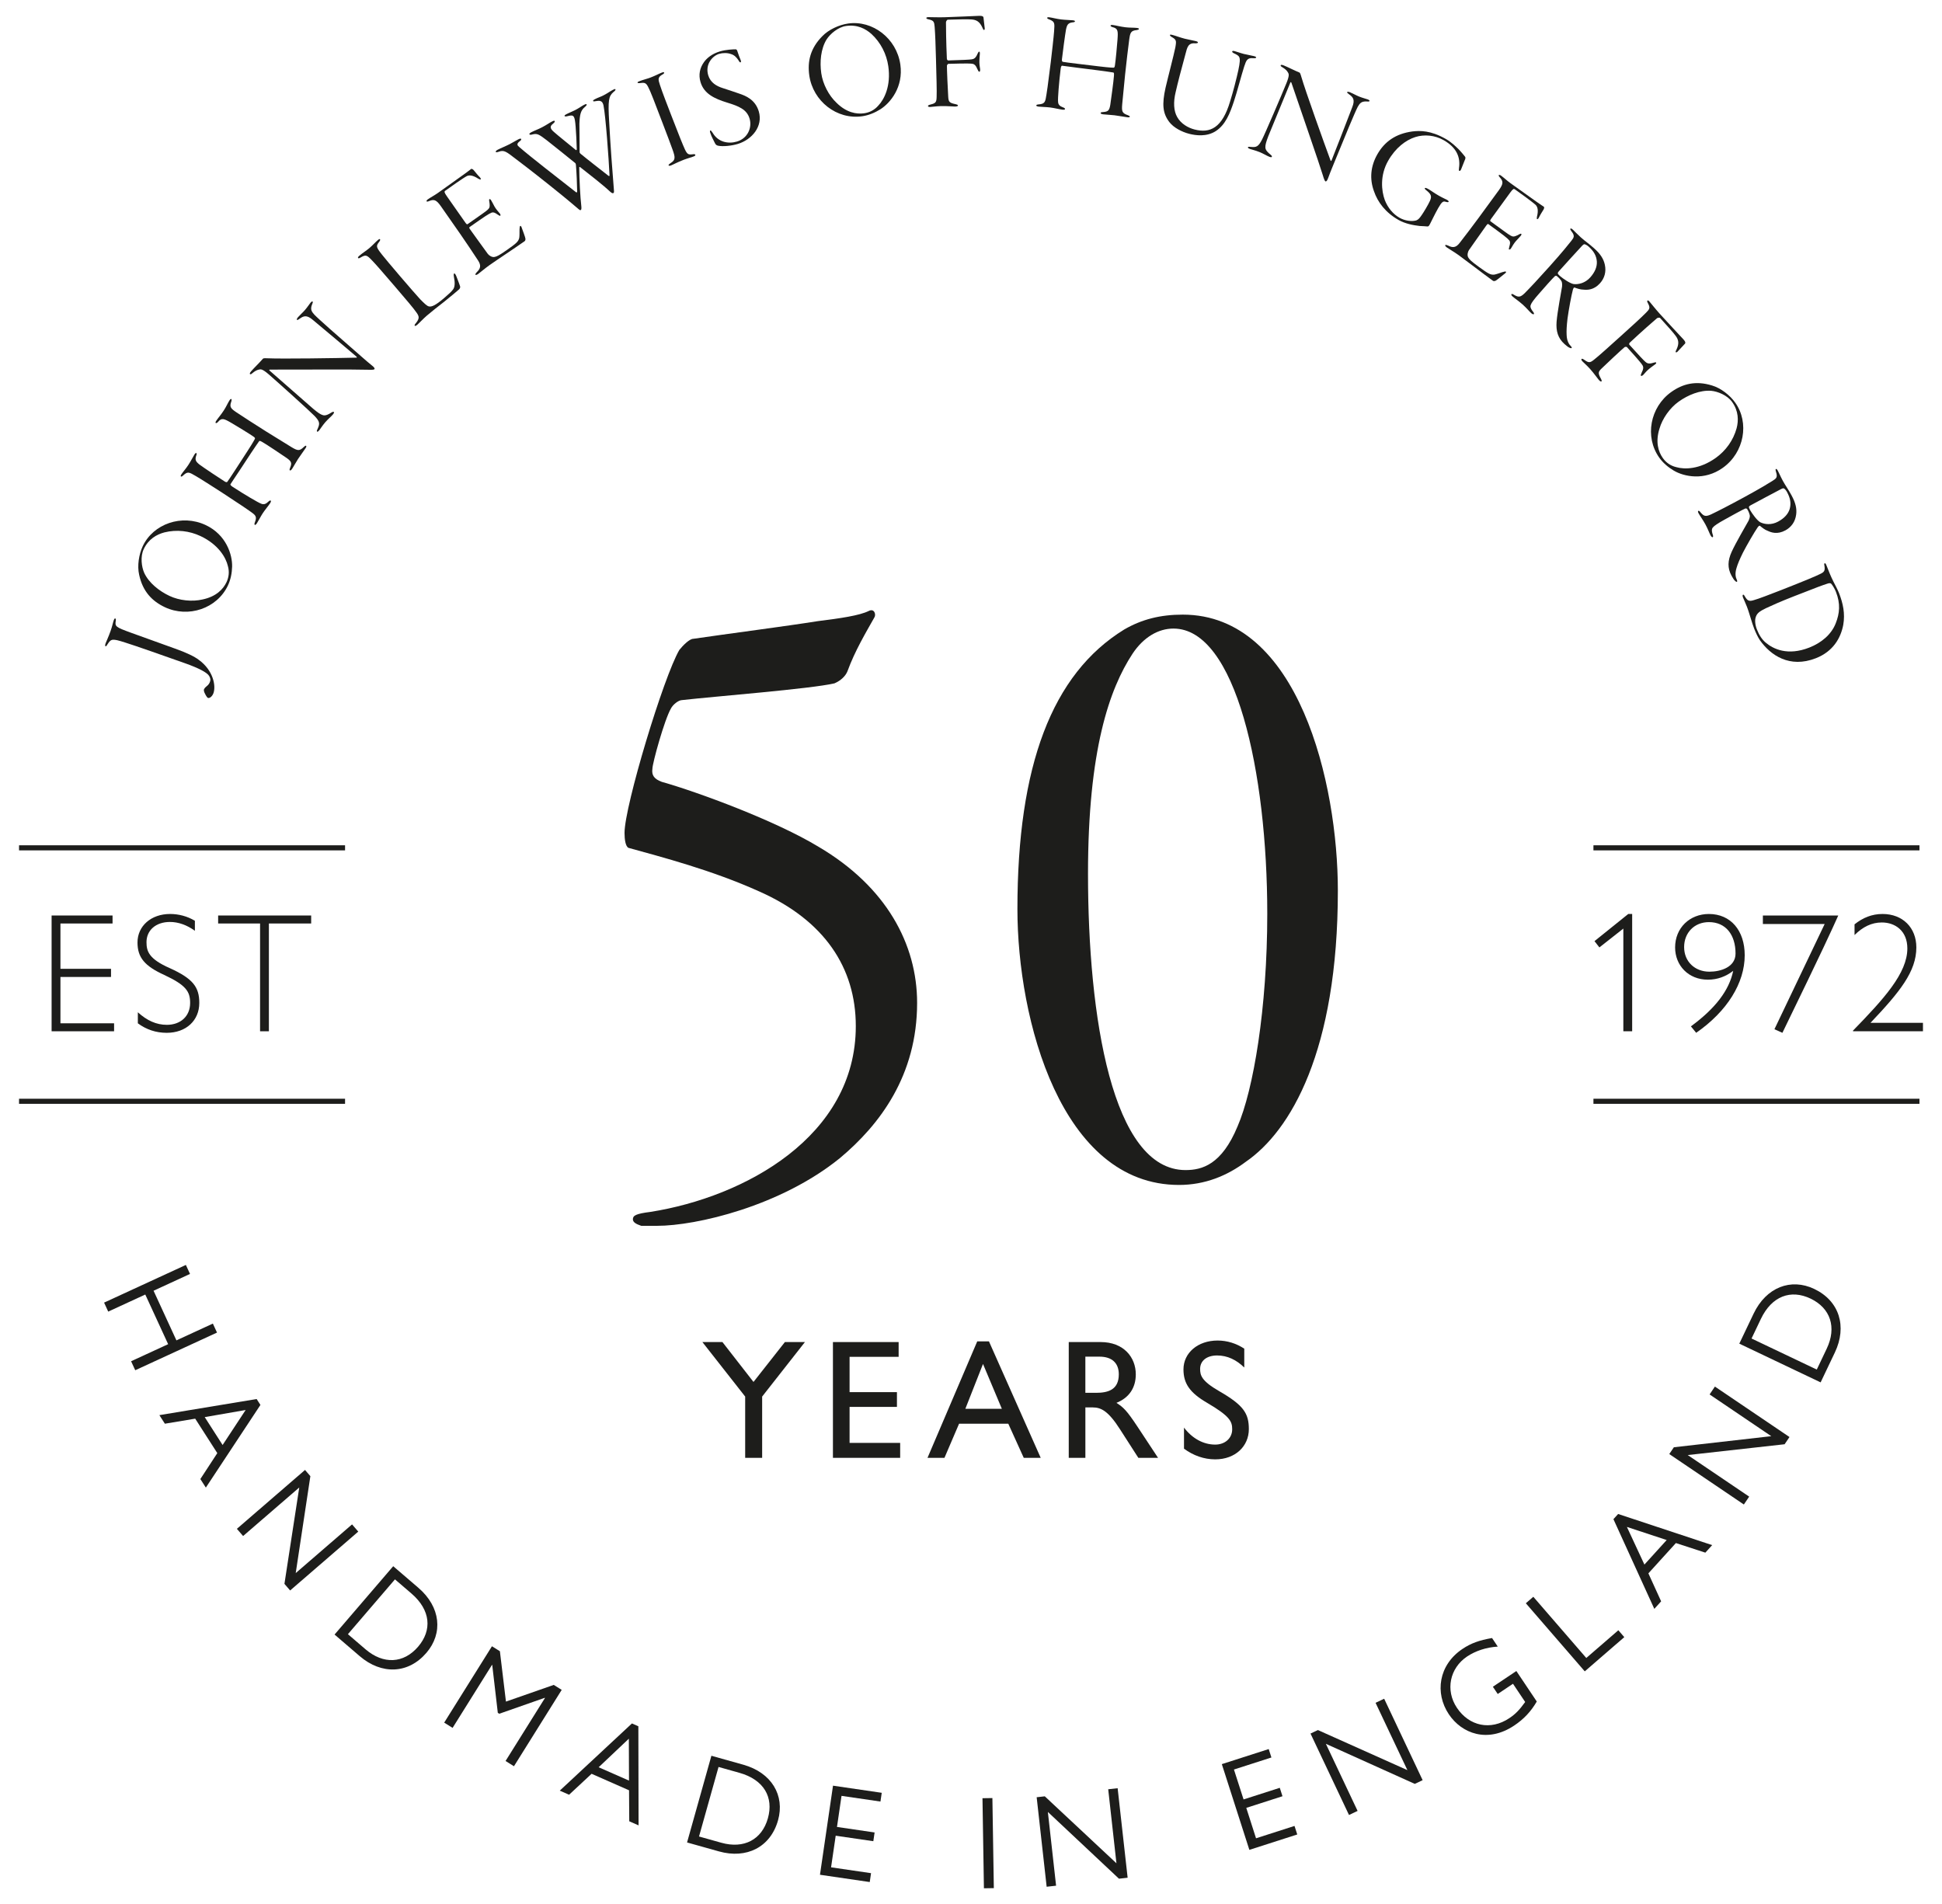 <?xml version="1.0" encoding="UTF-8"?> <!-- Generator: Adobe Illustrator 17.1.0, SVG Export Plug-In . SVG Version: 6.00 Build 0) --> <svg xmlns="http://www.w3.org/2000/svg" xmlns:xlink="http://www.w3.org/1999/xlink" version="1.1" id="Layer_1" x="0px" y="0px" viewBox="0 0 204 200" xml:space="preserve"> <g> <polygon fill="#1D1D1B" points="19.96,133.818 16.131,135.582 18.532,140.797 22.361,139.033 22.796,139.977 14.206,143.934 13.771,142.99 17.663,141.196 15.261,135.981 11.368,137.775 10.934,136.83 19.525,132.873 "></polygon> <path fill="#1D1D1B" d="M21.505,148.858l1.88,2.929l2.419-3.676L21.505,148.858z M27.357,147.577l-5.733,8.684l-0.577-0.898 l1.78-2.723l-2.321-3.619l-3.187,0.529l-0.577-0.9l10.217-1.692L27.357,147.577z"></path> <polygon fill="#1D1D1B" points="32.603,155.06 31.064,165.242 36.982,160.128 37.635,160.884 30.478,167.067 29.879,166.374 31.435,156.253 25.537,161.348 24.884,160.592 32.041,154.408 "></polygon> <path fill="#1D1D1B" d="M38.39,173.241c1.885,1.617,4.011,1.503,5.528-0.264c1.491-1.738,1.329-3.849-0.702-5.594l-1.727-1.482 l-4.941,5.759L38.39,173.241z M41.306,164.519l2.642,2.267c2.348,2.015,2.609,4.779,0.846,6.831 c-1.915,2.233-4.723,2.309-7.007,0.349l-2.642-2.268L41.306,164.519z"></path> <polygon fill="#1D1D1B" points="51.677,172.928 52.512,173.45 53.148,178.74 58.169,176.987 59.005,177.51 53.989,185.531 53.107,184.979 57.248,178.358 57.223,178.343 52.446,180.018 52.293,179.923 51.707,174.893 51.684,174.879 47.543,181.501 46.661,180.949 "></polygon> <path fill="#1D1D1B" d="M62.887,185.637l3.187,1.403l-0.016-4.403L62.887,185.637z M67.057,181.334l0.023,10.409l-0.979-0.431 l-0.022-3.254l-3.935-1.734l-2.365,2.201l-0.977-0.431l7.581-7.059L67.057,181.334z"></path> <path fill="#1D1D1B" d="M75.767,193.566c2.389,0.671,4.269-0.328,4.899-2.572c0.619-2.203-0.418-4.051-2.996-4.773l-2.19-0.615 l-2.05,7.304L75.767,193.566z M74.73,184.43l3.352,0.94c2.978,0.837,4.379,3.232,3.649,5.836c-0.795,2.831-3.308,4.085-6.206,3.271 l-3.352-0.94L74.73,184.43z"></path> <polygon fill="#1D1D1B" points="92.623,188.321 92.488,189.24 88.399,188.642 87.922,191.908 91.874,192.487 91.739,193.405 87.787,192.828 87.301,196.148 91.5,196.763 91.363,197.695 86.135,196.93 87.505,187.572 "></polygon> <rect x="99.033" y="193.079" transform="matrix(-0.016 -1 1 -0.016 -88.137 300.473)" fill="#1D1D1B" width="9.461" height="1.041"></rect> <polygon fill="#1D1D1B" points="109.752,188.691 117.278,195.725 116.413,187.949 117.404,187.838 118.454,197.242 117.543,197.343 110.074,190.331 110.938,198.079 109.947,198.189 108.898,188.787 "></polygon> <polygon fill="#1D1D1B" points="133.274,183.727 133.557,184.611 129.621,185.876 130.632,189.018 134.436,187.797 134.72,188.681 130.917,189.904 131.942,193.099 135.983,191.801 136.272,192.698 131.241,194.315 128.348,185.309 "></polygon> <polygon fill="#1D1D1B" points="138.442,181.73 147.842,185.94 144.498,178.866 145.402,178.44 149.443,186.994 148.617,187.384 139.278,183.175 142.61,190.224 141.707,190.651 137.664,182.098 "></polygon> <path fill="#1D1D1B" d="M157.336,172.964c-1.204,0.072-2.338,0.447-3.225,1.041c-1.822,1.22-2.302,3.544-1.067,5.388 c1.296,1.937,3.544,2.402,5.504,1.089c0.657-0.439,1.06-0.86,1.666-1.7l-1.28-1.914l-1.603,1.073l-0.51-0.761l2.467-1.651 l2.145,3.203c-0.607,1.04-1.343,1.835-2.369,2.522c-2.812,1.882-5.515,0.838-6.867-1.179c-1.495-2.237-1.082-5.184,1.431-6.867 c0.897-0.601,1.76-0.91,3.106-1.144L157.336,172.964z"></path> <polygon fill="#1D1D1B" points="161.069,167.73 166.634,174.16 170.001,171.246 170.627,171.969 166.474,175.564 160.283,168.411 "></polygon> <path fill="#1D1D1B" d="M172.74,164.347l2.34-2.577l-4.18-1.378L172.74,164.347z M169.979,159.033l9.878,3.271l-0.717,0.791 l-3.093-1.009l-2.89,3.184l1.339,2.939l-0.716,0.791l-4.295-9.423L169.979,159.033z"></path> <polygon fill="#1D1D1B" points="175.833,152.025 186.066,150.86 179.587,146.476 180.145,145.65 187.979,150.95 187.467,151.708 177.288,152.843 183.746,157.21 183.186,158.037 175.351,152.738 "></polygon> <path fill="#1D1D1B" d="M191.888,141.673c1.07-2.242,0.403-4.264-1.701-5.267c-2.065-0.984-4.062-0.275-5.215,2.141l-0.979,2.054 l6.852,3.263L191.888,141.673z M182.707,141.141l1.499-3.143c1.329-2.794,3.928-3.767,6.371-2.605 c2.657,1.265,3.463,3.955,2.17,6.673l-1.497,3.143L182.707,141.141z"></path> <path fill="#1D1D1B" d="M13.128,67.487c-1.36-0.433-1.454-0.388-1.832,0.188c-0.078,0.129-0.131,0.237-0.215,0.207 c-0.056-0.02-0.045-0.142,0.015-0.311c0.075-0.21,0.289-0.638,0.517-1.283c0.194-0.547,0.237-0.848,0.341-1.141 c0.064-0.183,0.116-0.195,0.158-0.18c0.071,0.025,0.068,0.165,0.042,0.282c-0.086,0.553,0.012,0.635,1.562,1.199 c0.827,0.292,3.345,1.198,4.629,1.668c1.247,0.44,2.095,0.852,2.539,1.198c1.494,1.079,1.822,2.693,1.54,3.492 c-0.129,0.364-0.42,0.562-0.574,0.507c-0.112-0.04-0.254-0.311-0.371-0.557c-0.067-0.165-0.075-0.278-0.05-0.349 c0.015-0.041,0.093-0.172,0.245-0.292c0.239-0.183,0.326-0.341,0.386-0.51c0.07-0.196,0.057-0.342-0.089-0.598 c-0.204-0.356-1.08-0.823-2.552-1.344C17.038,68.822,14.305,67.856,13.128,67.487"></path> <path fill="#1D1D1B" d="M15.152,60.182c0.491,1.052,1.567,1.904,2.657,2.417c1.036,0.487,2.381,0.627,3.473,0.369 c1.422-0.3,2.162-1.069,2.516-1.822c0.228-0.484,0.32-1.065,0.139-1.692c-0.2-0.866-0.977-2.25-2.873-3.143 c-1.171-0.551-2.511-0.705-3.792-0.388c-0.807,0.213-1.672,0.691-2.179,1.768C14.732,58.456,14.864,59.537,15.152,60.182 M21.607,55.155c2.164,1.018,2.806,3.11,2.776,4.362c-0.018,0.665-0.147,1.359-0.439,1.978c-1.145,2.434-4.165,3.443-6.627,2.286 c-1.344-0.634-2.325-1.653-2.7-3.406c-0.215-0.939-0.03-2.133,0.38-3.008C16.099,55.027,19.092,53.972,21.607,55.155"></path> <path fill="#1D1D1B" d="M20.594,50.02c-0.735-0.424-0.863-0.526-1.341-0.091c-0.113,0.12-0.204,0.15-0.241,0.125 c-0.063-0.04-0.026-0.123,0.063-0.26c0.129-0.199,0.476-0.594,0.718-0.968c0.252-0.387,0.518-0.905,0.631-1.079 c0.097-0.15,0.154-0.183,0.204-0.15c0.037,0.023,0.046,0.119-0.005,0.226c-0.184,0.5-0.038,0.684,0.361,0.998 c0.296,0.226,2.347,1.596,2.592,1.738c0.124,0.082,0.24,0.121,0.301,0.055c0.244-0.32,1.333-2.023,2.095-3.194 c0.688-1.059,0.748-1.234,0.789-1.295c0.052-0.108,0.035-0.136-0.144-0.271c-0.378-0.263-1.822-1.149-2.287-1.416 c-0.822-0.481-1.045-0.573-1.431-0.116c-0.078,0.093-0.184,0.147-0.234,0.114c-0.037-0.025-0.042-0.098,0.04-0.222 c0.203-0.312,0.492-0.62,0.807-1.105c0.252-0.387,0.416-0.776,0.586-1.039c0.082-0.124,0.142-0.191,0.204-0.15 c0.037,0.023,0.042,0.098-0.001,0.247c-0.228,0.596-0.045,0.751,0.545,1.152c0.453,0.312,2.242,1.458,3.098,1.997 c0.863,0.526,1.619,0.999,2.693,1.663c0.639,0.38,0.83,0.416,1.283-0.035c0.125-0.112,0.183-0.146,0.233-0.113 c0.05,0.031,0.026,0.123-0.055,0.248c-0.187,0.288-0.597,0.836-0.791,1.135c-0.219,0.335-0.433,0.746-0.604,1.007 c-0.097,0.15-0.187,0.233-0.262,0.184c-0.037-0.025-0.034-0.11,0.038-0.277c0.198-0.492,0.142-0.653-0.353-1.01 c-0.527-0.36-2.045-1.382-2.546-1.672c-0.183-0.101-0.307-0.183-0.364-0.095c-0.3,0.408-1.294,1.907-2.087,3.128 c-0.393,0.578-0.823,1.238-0.92,1.388c-0.025,0.037,0.019,0.135,0.23,0.273c1.234,0.803,2.695,1.664,2.984,1.764 c0.286,0.132,0.511,0.031,0.744-0.189c0.15-0.151,0.225-0.155,0.274-0.124c0.05,0.033,0.011,0.149-0.071,0.274 c-0.185,0.286-0.54,0.694-0.782,1.067c-0.211,0.324-0.461,0.818-0.607,1.043c-0.082,0.124-0.176,0.187-0.213,0.162 c-0.063-0.04-0.044-0.151,0.012-0.292c0.196-0.493,0.104-0.677-0.241-0.938c-0.357-0.269-1.225-0.868-3.181-2.14 C22.724,51.352,21.071,50.296,20.594,50.02"></path> <path fill="#1D1D1B" d="M26.389,38.992c0.292-0.338,0.842-0.863,1.221-1.302c0.049-0.056,0.121-0.072,0.459-0.055 c1.587,0.072,7.353-0.015,9.363-0.067c0.053,0.005,0.093-0.04-0.01-0.127c-0.416-0.358-3.54-2.996-4.548-3.827 c-0.664-0.573-0.991-0.423-1.39-0.14c-0.151,0.106-0.241,0.166-0.286,0.127c-0.056-0.048,0.008-0.169,0.116-0.292 c0.174-0.202,0.5-0.489,0.714-0.737c0.282-0.326,0.48-0.646,0.586-0.771c0.106-0.124,0.179-0.161,0.224-0.121 c0.056,0.048,0,0.158-0.053,0.288c-0.233,0.566-0.015,0.792,0.239,1.089c0.388,0.414,2.731,2.475,3.789,3.388 c1.024,0.883,1.647,1.46,2.25,1.941c0.258,0.203,0.33,0.324,0.262,0.403c-0.04,0.045-0.279,0.072-0.692,0.05 c-1.352-0.048-7.176-0.009-10.253-0.015c-0.116-0.001-0.123,0.052-0.056,0.109c0.383,0.331,4.044,3.549,4.562,3.995 c0.504,0.417,0.771,0.608,1.04,0.683c0.281,0.085,0.624-0.109,0.846-0.252c0.131-0.083,0.232-0.134,0.3-0.075 c0.056,0.049-0.03,0.17-0.117,0.273c-0.174,0.203-0.493,0.458-0.795,0.807c-0.29,0.337-0.545,0.746-0.623,0.835 c-0.146,0.169-0.199,0.162-0.233,0.132c-0.056-0.048,0-0.157,0.072-0.311c0.226-0.511,0.241-0.733-0.352-1.344 c-0.388-0.413-3.898-3.579-4.799-4.356c-0.664-0.572-0.83-0.54-0.995-0.506c-0.24,0.049-0.421,0.146-0.68,0.354 c-0.158,0.139-0.23,0.176-0.286,0.127C26.218,39.258,26.233,39.172,26.389,38.992"></path> <path fill="#1D1D1B" d="M37.733,26.874c0.35-0.3,0.759-0.552,1.065-0.812c0.35-0.3,0.627-0.616,0.887-0.838 c0.135-0.116,0.199-0.131,0.229-0.098c0.048,0.057,0.01,0.149-0.061,0.248c-0.386,0.487-0.35,0.574,0.282,1.382 c0.153,0.202,1.03,1.25,1.91,2.278c0.917,1.073,1.895,2.192,2.09,2.396c0.42,0.423,0.713,0.72,0.921,0.756 c0.269,0.063,0.671-0.085,1.585-0.867c0.507-0.435,0.792-0.698,0.945-0.906c0.21-0.258,0.217-0.752,0.094-1.352 c-0.037-0.203-0.019-0.297,0.027-0.335c0.056-0.048,0.179,0.14,0.247,0.335c0.044,0.12,0.361,0.924,0.383,1.041 c0.022,0.139-0.061,0.248-0.14,0.316c-0.113,0.097-0.97,0.83-1.543,1.281c-0.594,0.448-1.426,1.122-1.821,1.46 c-0.35,0.3-0.81,0.791-0.968,0.926c-0.136,0.116-0.247,0.192-0.305,0.124c-0.038-0.045,0.034-0.166,0.127-0.264 c0.408-0.506,0.341-0.721,0.075-1.1c-0.341-0.491-0.979-1.235-2.312-2.793c-1.314-1.536-1.991-2.305-2.343-2.67 c-0.585-0.615-0.676-0.653-1.239-0.328c-0.154,0.094-0.218,0.089-0.256,0.044C37.581,27.062,37.619,26.97,37.733,26.874"></path> <path fill="#1D1D1B" d="M44.938,20.941c0.292-0.204,0.703-0.421,1.056-0.668c0.645-0.452,2.283-1.638,2.77-1.979 c0.45-0.316,0.602-0.459,0.725-0.545c0.048-0.034,0.149,0.005,0.258,0.109c0.106,0.125,0.447,0.559,0.667,0.769 c0.061,0.064,0.127,0.183,0.079,0.217c-0.037,0.024-0.099,0.014-0.254-0.076c-0.566-0.367-0.924-0.387-1.178-0.282 c-0.315,0.147-1.92,1.274-2.301,1.559c-0.09,0.08-0.121,0.139,0.187,0.578c0.281,0.401,1.366,1.946,1.955,2.786 c0.102,0.146,0.173,0.169,0.209,0.143l1.533-1.075c0.56-0.393,0.688-0.519,0.755-0.657c0.052-0.108,0.059-0.331-0.007-0.683 c-0.023-0.112-0.022-0.185,0.027-0.219c0.037-0.026,0.104,0.018,0.154,0.09c0.052,0.074,0.267,0.484,0.379,0.696 c0.131,0.236,0.431,0.588,0.503,0.664c0.157,0.145,0.121,0.278,0.098,0.294c-0.049,0.034-0.104-0.018-0.326-0.153 c-0.113-0.085-0.36-0.255-0.577-0.176c-0.324,0.135-0.66,0.353-2.302,1.506c-0.086,0.059-0.08,0.093,0.064,0.298 c0.436,0.622,1.667,2.299,1.829,2.53c0.094,0.134,0.413,0.383,0.701,0.326c0.255-0.05,0.474-0.151,1.289-0.722 c1.022-0.717,1.224-0.895,1.314-1.285c0.037-0.207,0.026-0.635,0.029-0.891c0.011-0.243,0.026-0.326,0.074-0.36 c0.049-0.034,0.121,0.042,0.166,0.21c0.123,0.331,0.348,0.936,0.38,1.112c0.011,0.12-0.007,0.224-0.091,0.284 c-1.291,0.905-2.699,1.82-3.686,2.512c-0.413,0.289-1.052,0.829-1.186,0.923c-0.158,0.11-0.256,0.125-0.29,0.076 c-0.034-0.049,0.034-0.132,0.142-0.263c0.371-0.352,0.503-0.68,0.132-1.236c-1.296-1.978-2.235-3.316-3.908-5.7 c-0.487-0.694-0.736-0.737-1.242-0.528c-0.139,0.061-0.225,0.067-0.259,0.018C44.782,21.106,44.842,21.009,44.938,20.941"></path> <path fill="#1D1D1B" d="M52.285,15.726c0.316-0.165,0.885-0.392,1.28-0.598c0.29-0.151,0.593-0.342,0.87-0.485 c0.184-0.097,0.283-0.098,0.312-0.045c0.034,0.065-0.025,0.146-0.169,0.255c-0.335,0.258-0.254,0.416-0.025,0.598 c1.254,1.09,4.02,3.219,5.944,4.731c0.087,0.071,0.127,0.018,0.132-0.068c-0.022-0.945-0.049-1.768-0.131-2.797 c0.005-0.053-0.042-0.145-0.056-0.172c-0.472-0.391-2.398-1.935-3.016-2.418c-0.807-0.619-0.995-0.721-1.458-0.615 c-0.232,0.071-0.324,0.052-0.358-0.014c-0.022-0.04,0.037-0.121,0.209-0.211c0.383-0.199,0.661-0.277,1.135-0.523 c0.474-0.247,0.75-0.457,1.054-0.613c0.131-0.068,0.237-0.09,0.264-0.037c0.034,0.065-0.025,0.146-0.174,0.275 c-0.322,0.251-0.371,0.477,0.08,0.863c0.499,0.444,1.373,1.127,2.316,1.91c0.027,0.02,0.087,0.005,0.093-0.08 c-0.02-0.811-0.059-1.561-0.117-2.351c-0.093-1.175-0.174-1.299-0.796-1.144c-0.278,0.078-0.345,0.045-0.372-0.007 c-0.02-0.04,0.045-0.108,0.203-0.189c0.33-0.172,0.56-0.243,0.904-0.42c0.461-0.24,0.645-0.402,0.947-0.56 c0.159-0.083,0.232-0.104,0.259-0.05c0.034,0.065-0.011,0.139-0.174,0.275c-0.433,0.358-0.54,0.766-0.578,1.757 c0,0.837,0.033,2.478,0.022,3.003c0,0.034,0.034,0.099,0.095,0.151c0.733,0.607,1.965,1.558,2.928,2.313 c0.101,0.065,0.12,0.038,0.119-0.061c-0.08-1.7-0.405-6.221-0.635-7.34c-0.084-0.324-0.215-0.542-0.718-0.447 c-0.245,0.044-0.338,0.057-0.365,0.005c-0.027-0.053-0.001-0.099,0.183-0.198c0.343-0.179,0.555-0.221,0.95-0.427 c0.369-0.192,0.698-0.431,0.935-0.552c0.172-0.089,0.244-0.11,0.273-0.057c0.027,0.053-0.012,0.139-0.229,0.303 c-0.477,0.433-0.571,0.833-0.428,3.138c0.116,2.25,0.343,5.298,0.491,7.063c0.025,0.273,0.019,0.358-0.046,0.393 c-0.093,0.048-0.187-0.004-0.376-0.173c-0.694-0.661-2.295-1.904-3.117-2.549c-0.053-0.04-0.093-0.019-0.098,0.034 c0.005,1.236,0.109,3.142,0.217,4.058c0.03,0.252,0,0.386-0.053,0.413c-0.079,0.041-0.14-0.011-0.356-0.2 c-0.398-0.346-1.307-1.096-1.683-1.403c-1.596-1.298-3.493-2.789-4.786-3.759c-1.009-0.781-1.238-0.964-1.773-0.769 c-0.165,0.07-0.311,0.078-0.338,0.025C52.049,15.915,52.113,15.814,52.285,15.726"></path> <path fill="#1D1D1B" d="M67.153,8.534c0.458-0.176,0.785-0.237,1.201-0.397c0.458-0.174,0.867-0.395,1.172-0.513 c0.125-0.048,0.219-0.052,0.236-0.009c0.02,0.056-0.014,0.132-0.161,0.203c-0.523,0.296-0.472,0.514-0.281,1.094 c0.224,0.71,0.853,2.314,1.183,3.175c0.781,2.04,1.255,3.196,1.442,3.602c0.244,0.511,0.364,0.577,0.804,0.519 c0.21-0.033,0.267-0.007,0.294,0.063c0.026,0.07-0.065,0.12-0.232,0.184c-0.222,0.085-0.586,0.176-0.988,0.33 c-0.694,0.266-1.07,0.489-1.334,0.59c-0.124,0.048-0.232,0.057-0.259-0.012c-0.015-0.041,0.038-0.109,0.252-0.255 c0.472-0.308,0.47-0.562,0.165-1.4c-0.281-0.816-1.761-4.642-2.01-5.294c-0.26-0.68-0.458-1.114-0.566-1.311 c-0.23-0.438-0.391-0.439-0.905-0.369c-0.108,0.01-0.18-0.011-0.195-0.053C66.956,8.64,67.028,8.58,67.153,8.534"></path> <path fill="#1D1D1B" d="M77.288,5.18c0.079,0.007,0.134,0.085,0.146,0.127c0.116,0.384,0.282,0.784,0.343,0.936 c0.085,0.176,0.071,0.289,0.015,0.307c-0.057,0.016-0.121-0.042-0.198-0.189c-0.224-0.337-0.453-0.578-0.792-0.677 c-0.386-0.149-0.894-0.136-1.264-0.025c-0.669,0.2-1.495,1.069-1.141,2.25c0.236,0.782,0.887,1.145,1.521,1.343 c0.652,0.208,1.205,0.399,1.758,0.589c0.656,0.222,1.66,0.62,2.031,1.858c0.474,1.58-0.735,2.982-2.214,3.425 c-0.627,0.188-1.542,0.292-2.055,0.183c-0.183-0.038-0.269-0.121-0.357-0.311c-0.097-0.219-0.352-0.656-0.454-0.996 c-0.061-0.153-0.067-0.275-0.011-0.293c0.057-0.016,0.125,0.056,0.243,0.239c0.577,0.991,1.646,1.197,2.557,0.923 c1.14-0.341,1.606-1.473,1.324-2.413c-0.29-0.968-1.135-1.304-2.365-1.681c-1.318-0.41-2.417-0.919-2.785-2.143 c-0.234-0.782-0.076-1.497,0.361-2.109c0.294-0.414,0.84-0.872,1.664-1.12C76.271,5.206,77.025,5.181,77.288,5.18"></path> <path fill="#1D1D1B" d="M86.827,4.149c-0.608,0.988-0.727,2.357-0.555,3.548c0.164,1.133,0.786,2.335,1.603,3.102 c1.033,1.022,2.083,1.217,2.906,1.099c0.529-0.076,1.064-0.319,1.49-0.815c0.612-0.645,1.34-2.055,1.041-4.129 c-0.184-1.28-0.793-2.483-1.764-3.38c-0.62-0.556-1.497-1.015-2.673-0.845C88.036,2.848,87.207,3.553,86.827,4.149 M94.577,6.771 c0.341,2.368-1.052,4.055-2.113,4.719c-0.566,0.352-1.217,0.626-1.893,0.722c-2.662,0.384-5.167-1.582-5.556-4.274 c-0.211-1.471,0.099-2.851,1.358-4.129c0.665-0.696,1.764-1.201,2.721-1.338C91.652,2.103,94.18,4.021,94.577,6.771"></path> <path fill="#1D1D1B" d="M97.525,1.8c0.179-0.005,0.998,0.031,1.651,0.012c1.576-0.045,3.134-0.134,3.699-0.15 c0.311-0.008,0.417,0.063,0.435,0.166c0.022,0.207,0.099,0.86,0.119,1.037c0.034,0.149,0.008,0.282-0.065,0.285 c-0.06,0.001-0.108-0.101-0.187-0.292c-0.27-0.572-0.602-0.786-1.138-0.815c-0.477-0.031-1.116-0.014-2.468,0.025 c-0.104,0.003-0.202,0.199-0.2,0.274c-0.003,0.416,0.016,2.126,0.094,3.834c0.004,0.119,0.109,0.174,0.139,0.174 c1.516-0.044,2.229-0.079,2.466-0.116c0.207-0.035,0.413-0.086,0.622-0.597c0.071-0.151,0.113-0.211,0.158-0.213 c0.059-0.001,0.091,0.072,0.08,0.221c-0.011,0.164-0.057,0.611-0.048,0.923c0.008,0.312,0.059,0.519,0.079,0.712 c0.005,0.194-0.022,0.253-0.097,0.256c-0.059,0.001-0.123-0.116-0.217-0.322c-0.128-0.323-0.281-0.468-0.461-0.507 c-0.239-0.038-0.477-0.061-2.572-0.001c-0.03,0.001-0.146,0.123-0.143,0.198c-0.008,0.267,0.087,2.584,0.136,3.252 c0.031,0.564,0.123,0.651,0.811,0.795c0.12,0.027,0.21,0.068,0.211,0.128c0.003,0.089-0.159,0.109-0.308,0.113 c-0.209,0.005-0.851-0.065-1.458-0.048c-0.566,0.016-0.935,0.086-1.142,0.091c-0.135,0.004-0.24-0.023-0.241-0.097 c-0.001-0.06,0.071-0.106,0.263-0.157c0.562-0.135,0.632-0.256,0.646-0.806c0.03-0.492-0.022-2.335-0.068-3.969 c-0.045-1.574-0.071-2.481-0.14-3.386c-0.045-0.534-0.094-0.666-0.632-0.785c-0.135-0.026-0.24-0.067-0.243-0.142 C97.303,1.836,97.392,1.804,97.525,1.8"></path> <path fill="#1D1D1B" d="M110.729,3.285c0.059-0.846,0.091-1.007-0.507-1.244c-0.159-0.049-0.226-0.117-0.221-0.161 c0.01-0.075,0.1-0.079,0.262-0.059c0.236,0.029,0.744,0.165,1.186,0.219c0.458,0.056,1.04,0.065,1.246,0.091 c0.179,0.022,0.232,0.059,0.225,0.117c-0.004,0.044-0.085,0.094-0.204,0.094c-0.532,0.056-0.631,0.269-0.737,0.765 c-0.074,0.365-0.401,2.81-0.423,3.093c-0.016,0.147-0.003,0.269,0.086,0.294c0.395,0.078,2.403,0.307,3.789,0.476 c1.254,0.153,1.437,0.129,1.51,0.139c0.12,0,0.139-0.029,0.179-0.248c0.072-0.455,0.232-2.143,0.267-2.677 c0.071-0.95,0.056-1.191-0.526-1.337c-0.116-0.029-0.211-0.099-0.204-0.159c0.005-0.044,0.068-0.08,0.217-0.063 c0.368,0.045,0.773,0.169,1.348,0.24c0.458,0.055,0.881,0.031,1.19,0.068c0.147,0.018,0.234,0.044,0.225,0.117 c-0.005,0.045-0.071,0.082-0.222,0.108c-0.635,0.057-0.694,0.29-0.795,0.996c-0.082,0.544-0.323,2.655-0.431,3.661 c-0.094,1.006-0.185,1.893-0.308,3.151c-0.06,0.741-0.008,0.927,0.594,1.135c0.158,0.064,0.213,0.101,0.206,0.159 c-0.007,0.059-0.1,0.078-0.248,0.06c-0.339-0.042-1.011-0.169-1.367-0.211c-0.398-0.049-0.859-0.06-1.169-0.098 c-0.177-0.02-0.292-0.065-0.281-0.154c0.005-0.044,0.085-0.079,0.264-0.087c0.53-0.04,0.649-0.161,0.752-0.762 c0.091-0.633,0.342-2.444,0.382-3.022c0.012-0.208,0.03-0.356-0.074-0.369c-0.499-0.09-2.282-0.322-3.727-0.497 c-0.694-0.099-1.475-0.195-1.652-0.217c-0.044-0.004-0.115,0.076-0.143,0.327c-0.179,1.461-0.311,3.151-0.271,3.455 c0.007,0.316,0.196,0.473,0.497,0.585c0.2,0.07,0.239,0.134,0.232,0.194c-0.008,0.059-0.129,0.074-0.277,0.056 c-0.339-0.041-0.861-0.18-1.304-0.233c-0.384-0.048-0.936-0.054-1.202-0.087c-0.149-0.018-0.245-0.075-0.24-0.119 c0.01-0.074,0.117-0.105,0.267-0.117c0.53-0.041,0.656-0.204,0.736-0.63c0.085-0.439,0.241-1.483,0.523-3.799 C110.47,5.783,110.693,3.834,110.729,3.285"></path> <path fill="#1D1D1B" d="M123.174,3.674c0.345,0.089,0.748,0.254,1.268,0.389c0.429,0.11,0.86,0.174,1.19,0.259 c0.158,0.041,0.218,0.102,0.207,0.146c-0.018,0.072-0.143,0.086-0.267,0.086c-0.763-0.074-0.86,0.423-1.036,1.099 c-0.38,1.36-0.881,3.303-1.039,4.029c-0.256,1.055-0.202,1.974,0.159,2.605c0.398,0.716,1.146,1.139,1.824,1.314 c1.626,0.42,2.906-0.14,3.739-2.95c0.166-0.525,0.353-1.198,0.476-1.672c0.706-2.734,0.638-2.951,0.273-3.199 c-0.119-0.076-0.255-0.143-0.35-0.183c-0.112-0.045-0.195-0.142-0.184-0.185c0.019-0.072,0.098-0.082,0.256-0.042 c0.303,0.078,0.536,0.184,0.981,0.298c0.316,0.082,0.703,0.135,1.048,0.225c0.158,0.041,0.251,0.097,0.24,0.139 c-0.018,0.072-0.101,0.097-0.343,0.08c-0.601-0.048-0.703,0.233-0.915,0.87c-0.283,0.863-0.777,2.776-1.081,3.665 c-0.423,1.273-0.885,2.472-1.93,3.139c-0.954,0.598-2.081,0.447-2.771,0.269c-0.763-0.196-1.618-0.633-2.079-1.227 c-0.699-0.917-0.797-1.847-0.402-3.617c0.254-1.101,0.849-3.357,1.025-4.217c0.129-0.735,0.121-0.829-0.428-1.139 c-0.063-0.046-0.154-0.116-0.135-0.188C122.916,3.608,123.044,3.642,123.174,3.674"></path> <path fill="#1D1D1B" d="M134.859,6.875c0.414,0.166,1.09,0.519,1.626,0.736c0.068,0.027,0.108,0.091,0.202,0.417 c0.442,1.524,2.388,6.953,3.085,8.836c0.011,0.053,0.067,0.075,0.117-0.049c0.206-0.51,1.692-4.317,2.154-5.541 c0.327-0.812,0.079-1.073-0.318-1.36c-0.147-0.109-0.234-0.174-0.211-0.23c0.027-0.068,0.162-0.046,0.314,0.015 c0.248,0.101,0.626,0.316,0.93,0.439c0.399,0.161,0.766,0.245,0.919,0.305c0.15,0.061,0.209,0.116,0.185,0.172 c-0.027,0.068-0.149,0.052-0.288,0.044c-0.612-0.038-0.754,0.24-0.955,0.577c-0.266,0.502-1.46,3.384-1.982,4.681 c-0.506,1.254-0.849,2.028-1.109,2.756c-0.109,0.308-0.202,0.416-0.298,0.378c-0.055-0.023-0.157-0.241-0.27-0.639 c-0.391-1.295-2.309-6.793-3.296-9.706c-0.037-0.11-0.09-0.099-0.123-0.018c-0.189,0.469-2.053,4.972-2.306,5.606 c-0.232,0.612-0.327,0.927-0.311,1.205c0.01,0.293,0.305,0.556,0.511,0.72c0.121,0.097,0.202,0.177,0.168,0.259 c-0.027,0.07-0.172,0.027-0.296-0.023c-0.247-0.099-0.59-0.318-1.02-0.491c-0.412-0.166-0.881-0.275-0.991-0.319 c-0.209-0.085-0.218-0.136-0.202-0.177c0.029-0.07,0.15-0.053,0.318-0.033c0.556,0.048,0.771-0.01,1.157-0.767 c0.267-0.5,2.13-4.844,2.573-5.947c0.327-0.814,0.244-0.96,0.157-1.107c-0.123-0.21-0.274-0.35-0.556-0.527 c-0.181-0.106-0.239-0.161-0.21-0.23C134.554,6.801,134.64,6.787,134.859,6.875"></path> <path fill="#1D1D1B" d="M153.201,15.655c0.271,0.274,0.583,0.657,0.702,0.81c0.064,0.069,0.034,0.241-0.04,0.369 c-0.053,0.124-0.297,0.737-0.36,0.906c-0.057,0.189-0.165,0.23-0.204,0.209c-0.065-0.037-0.063-0.07-0.038-0.294 c0.174-1.149-0.258-2.163-1.614-2.933c-0.905-0.514-2.016-0.632-2.978-0.324c-1.002,0.32-2.076,1.127-2.853,2.497 c-0.874,1.537-0.699,3.157-0.352,4.107c0.316,0.829,0.881,1.491,1.552,1.873c0.542,0.308,1.249,0.418,1.754,0.279 c0.237-0.087,0.382-0.279,0.592-0.588c0.164-0.232,0.66-1.044,0.848-1.467c0.211-0.461,0.136-0.691-0.354-1.089 c-0.121-0.087-0.217-0.192-0.187-0.243c0.03-0.052,0.129-0.046,0.376,0.093c0.283,0.161,0.589,0.403,1.105,0.698 c0.428,0.241,0.759,0.379,0.849,0.431c0.129,0.072,0.198,0.164,0.176,0.202c-0.044,0.078-0.209,0.035-0.339-0.004 c-0.236-0.067-0.371-0.007-0.761,0.677c-0.36,0.634-0.758,1.484-0.859,1.664c-0.097,0.169-0.135,0.266-0.268,0.259 c-0.179-0.015-0.457-0.037-0.808-0.049c-0.709-0.078-1.551-0.248-2.223-0.63c-1.37-0.778-2.19-1.859-2.588-3.025 c-0.476-1.296-0.353-2.628,0.352-3.868c0.765-1.344,1.931-2.167,3.673-2.407c0.823-0.097,1.93-0.117,3.507,0.778 C152.494,14.946,152.922,15.394,153.201,15.655"></path> <path fill="#1D1D1B" d="M157.678,18.447c0.289,0.21,0.627,0.529,0.975,0.782c0.638,0.463,2.29,1.627,2.77,1.976 c0.446,0.323,0.631,0.421,0.751,0.51c0.048,0.034,0.044,0.142-0.019,0.279c-0.085,0.14-0.383,0.602-0.51,0.878 c-0.041,0.082-0.132,0.181-0.18,0.146c-0.035-0.026-0.046-0.089-0.01-0.264c0.162-0.653,0.065-0.999-0.116-1.205 c-0.241-0.249-1.829-1.403-2.222-1.67c-0.105-0.059-0.17-0.07-0.485,0.364c-0.288,0.397-1.397,1.923-2.001,2.752 c-0.105,0.145-0.104,0.218-0.068,0.245l1.516,1.1c0.552,0.402,0.714,0.484,0.866,0.502c0.12,0.014,0.333-0.052,0.645-0.23 c0.098-0.057,0.169-0.079,0.217-0.045c0.035,0.027,0.016,0.104-0.037,0.177c-0.052,0.072-0.371,0.409-0.534,0.585 c-0.181,0.199-0.416,0.597-0.466,0.69c-0.086,0.195-0.222,0.206-0.247,0.188c-0.048-0.034-0.016-0.104,0.04-0.357 c0.042-0.134,0.124-0.424-0.02-0.602c-0.233-0.262-0.551-0.51-2.171-1.689c-0.084-0.061-0.113-0.046-0.262,0.158 c-0.446,0.613-1.634,2.323-1.799,2.55c-0.097,0.132-0.228,0.515-0.08,0.769c0.129,0.224,0.297,0.399,1.101,0.985 c1.01,0.733,1.243,0.867,1.642,0.825c0.207-0.033,0.609-0.181,0.852-0.262c0.233-0.069,0.316-0.082,0.364-0.048 c0.049,0.035,0,0.128-0.145,0.226c-0.273,0.224-0.773,0.632-0.928,0.721c-0.109,0.049-0.214,0.065-0.297,0.004 c-1.274-0.927-2.598-1.961-3.571-2.67c-0.409-0.297-1.126-0.725-1.258-0.822c-0.157-0.113-0.202-0.202-0.168-0.249 c0.035-0.049,0.136-0.011,0.296,0.049c0.453,0.236,0.806,0.255,1.212-0.277c1.449-1.869,2.41-3.191,4.123-5.546 c0.497-0.686,0.458-0.934,0.095-1.345c-0.102-0.11-0.136-0.191-0.102-0.239C157.472,18.351,157.581,18.377,157.678,18.447"></path> <path fill="#1D1D1B" d="M166.453,25.659c-0.033-0.008-0.076-0.027-0.255,0.151c-0.2,0.2-2.283,2.505-2.451,2.693 c-0.129,0.145-0.124,0.228-0.08,0.269c0.035,0.071,0.169,0.19,0.247,0.259c0.297,0.247,1.007,0.744,1.392,0.807 c0.508,0.057,1.204-0.098,1.741-0.695c0.506-0.566,0.726-1.126,0.696-1.671c-0.044-0.597-0.312-1.077-0.865-1.573 C166.732,25.771,166.547,25.665,166.453,25.659 M168.582,27.805c0.169,0.77-0.048,1.434-0.503,1.944 c-0.645,0.72-1.318,0.716-1.741,0.675c-0.305,0.007-0.714-0.139-0.939-0.221c-0.064-0.018-0.113,0.059-0.168,0.209 c-0.166,0.609-0.457,2.205-0.568,3.042c-0.093,0.795-0.117,1.291-0.094,1.732c0.026,0.641,0.244,0.976,0.444,1.175 c0.078,0.069,0.114,0.162,0.084,0.195c-0.019,0.022-0.104,0.027-0.2-0.02c-0.139-0.045-0.349-0.213-0.548-0.391 c-0.698-0.624-0.908-1.37-0.836-2.343c0.087-1.078,0.488-3.153,0.574-3.694c0.025-0.318,0.003-0.517-0.121-0.668 c-0.079-0.112-0.192-0.252-0.435-0.448c-0.055-0.029-0.138-0.025-0.199,0.02c-0.142,0.113-1.291,1.398-1.656,1.829 c-0.526,0.587-0.808,0.992-0.853,1.131c-0.086,0.162-0.108,0.364,0.222,0.777c0.102,0.131,0.116,0.204,0.076,0.248 c-0.04,0.045-0.158-0.001-0.279-0.11c-0.199-0.179-0.483-0.532-0.891-0.898c-0.399-0.356-0.848-0.658-1.058-0.846 c-0.112-0.098-0.169-0.191-0.119-0.245c0.04-0.045,0.135-0.019,0.298,0.089c0.435,0.249,0.635,0.248,1.075-0.176 c0.598-0.601,1.413-1.468,2.652-2.853c1.377-1.539,1.957-2.276,2.272-2.673c0.255-0.33,0.393-0.506-0.003-0.999 c-0.08-0.112-0.15-0.213-0.1-0.269c0.04-0.045,0.127-0.007,0.259,0.112c0.155,0.139,0.447,0.459,0.834,0.807 c0.465,0.416,0.814,0.628,1.39,1.144C168.131,26.682,168.454,27.212,168.582,27.805"></path> <path fill="#1D1D1B" d="M173.271,31.677c0.12,0.132,0.623,0.778,1.062,1.264c1.056,1.17,2.134,2.297,2.513,2.717 c0.209,0.23,0.224,0.358,0.157,0.439c-0.144,0.15-0.589,0.633-0.711,0.763c-0.091,0.121-0.209,0.19-0.26,0.134 c-0.04-0.044,0.007-0.146,0.102-0.331c0.259-0.575,0.206-0.968-0.119-1.394c-0.285-0.383-0.716-0.857-1.622-1.861 c-0.07-0.078-0.282-0.025-0.338,0.025c-0.319,0.268-1.606,1.392-2.854,2.56c-0.089,0.079-0.061,0.196-0.042,0.218 c1.015,1.126,1.506,1.645,1.687,1.801c0.162,0.135,0.334,0.259,0.857,0.086c0.161-0.044,0.234-0.052,0.263-0.018 c0.041,0.044,0.007,0.116-0.114,0.204c-0.132,0.098-0.502,0.353-0.732,0.563c-0.233,0.209-0.358,0.382-0.491,0.522 c-0.145,0.13-0.209,0.147-0.258,0.091c-0.038-0.044,0.01-0.168,0.104-0.373c0.162-0.307,0.173-0.517,0.086-0.679 c-0.124-0.206-0.263-0.403-1.667-1.957c-0.02-0.022-0.188-0.031-0.244,0.019c-0.209,0.168-1.908,1.745-2.385,2.215 c-0.409,0.39-0.414,0.515-0.076,1.131c0.056,0.109,0.083,0.204,0.04,0.244c-0.067,0.06-0.188-0.05-0.288-0.161 c-0.139-0.155-0.5-0.688-0.909-1.141c-0.378-0.418-0.671-0.654-0.812-0.808c-0.089-0.099-0.135-0.198-0.08-0.247 c0.044-0.04,0.125-0.015,0.289,0.098c0.466,0.339,0.604,0.315,1.032-0.031c0.394-0.296,1.761-1.531,2.974-2.627 c1.169-1.056,1.843-1.664,2.485-2.305c0.378-0.38,0.446-0.503,0.187-0.99c-0.068-0.119-0.105-0.226-0.049-0.275 C173.099,31.531,173.183,31.577,173.271,31.677"></path> <path fill="#1D1D1B" d="M179.75,41.051c-1.159-0.086-2.429,0.436-3.408,1.135c-0.932,0.665-1.713,1.771-2.023,2.849 c-0.432,1.386-0.125,2.408,0.36,3.086c0.309,0.435,0.771,0.8,1.407,0.949c0.853,0.249,2.441,0.248,4.146-0.969 c1.054-0.751,1.844-1.844,2.194-3.117c0.21-0.807,0.215-1.798-0.476-2.764C181.459,41.529,180.452,41.115,179.75,41.051 M180.977,49.14c-1.949,1.39-4.086,0.927-5.163,0.288c-0.571-0.339-1.114-0.793-1.51-1.349c-1.563-2.189-0.965-5.317,1.249-6.898 c1.208-0.863,2.577-1.22,4.291-0.688c0.924,0.271,1.877,1.015,2.436,1.802C183.782,44.399,183.237,47.525,180.977,49.14"></path> <path fill="#1D1D1B" d="M187.397,51.312c-0.027-0.019-0.061-0.052-0.29,0.056c-0.256,0.123-2.993,1.592-3.215,1.713 c-0.169,0.091-0.192,0.173-0.165,0.225c0.011,0.079,0.097,0.236,0.146,0.327c0.196,0.333,0.699,1.04,1.039,1.228 c0.459,0.224,1.168,0.312,1.873-0.071c0.667-0.361,1.063-0.814,1.219-1.338c0.159-0.577,0.068-1.119-0.286-1.772 C187.623,51.509,187.486,51.349,187.397,51.312 M188.681,54.047c-0.1,0.781-0.528,1.334-1.127,1.662 c-0.848,0.461-1.482,0.23-1.866,0.05c-0.29-0.097-0.626-0.371-0.81-0.525c-0.055-0.038-0.127,0.018-0.228,0.14 c-0.363,0.518-1.172,1.923-1.559,2.674c-0.353,0.717-0.544,1.175-0.671,1.599c-0.191,0.612-0.097,1,0.025,1.255 c0.05,0.091,0.053,0.192,0.014,0.213c-0.026,0.015-0.108-0.01-0.183-0.087c-0.116-0.089-0.258-0.316-0.384-0.552 c-0.448-0.822-0.395-1.595,0.001-2.486c0.446-0.987,1.52-2.805,1.783-3.286c0.129-0.29,0.177-0.485,0.109-0.669 c-0.037-0.132-0.095-0.303-0.258-0.57c-0.042-0.045-0.121-0.068-0.196-0.046c-0.17,0.059-1.683,0.882-2.174,1.165 c-0.691,0.376-1.093,0.662-1.184,0.778c-0.134,0.124-0.221,0.307-0.052,0.807c0.052,0.157,0.042,0.23-0.011,0.259 c-0.052,0.029-0.147-0.054-0.226-0.199c-0.127-0.234-0.275-0.661-0.536-1.145c-0.258-0.47-0.577-0.904-0.713-1.152 c-0.07-0.131-0.094-0.237-0.029-0.273c0.053-0.029,0.134,0.029,0.251,0.184c0.327,0.382,0.515,0.448,1.073,0.196 c0.766-0.365,1.824-0.906,3.457-1.794c1.816-0.987,2.609-1.486,3.037-1.753c0.353-0.225,0.542-0.345,0.334-0.942 c-0.037-0.132-0.067-0.251-0.003-0.286c0.053-0.029,0.121,0.035,0.207,0.192c0.1,0.183,0.266,0.583,0.514,1.04 c0.298,0.548,0.555,0.865,0.923,1.544C188.633,52.838,188.76,53.446,188.681,54.047"></path> <path fill="#1D1D1B" d="M192.365,61.322c-0.034-0.05-0.17-0.109-0.432-0.005c-0.483,0.157-0.916,0.311-3.476,1.315 c-1.439,0.564-2.282,0.943-2.941,1.25c-0.698,0.338-0.97,0.54-1.097,0.99c-0.078,0.254-0.067,0.728,0.135,1.24 c0.244,0.623,0.551,1.077,0.928,1.392c0.788,0.665,2.297,1.415,4.58,0.519c1.272-0.5,2.32-1.374,2.779-2.56 c0.406-1.039,0.511-2.036,0.016-3.296C192.717,61.808,192.476,61.44,192.365,61.322 M191.854,59.368 c0.228,0.581,0.467,1.19,0.746,1.735c0.188,0.357,0.461,0.889,0.581,1.194c0.427,1.093,0.652,2.154,0.447,3.337 c-0.259,1.378-1.06,2.794-2.873,3.506c-2.767,1.085-4.771-0.316-5.883-1.891c-0.224-0.327-0.463-0.856-0.609-1.231 c-0.119-0.304-0.228-0.661-0.352-1.059c-0.136-0.425-0.247-0.83-0.41-1.244c-0.144-0.373-0.342-0.792-0.402-0.943 c-0.059-0.153-0.061-0.279,0.008-0.307c0.041-0.016,0.11,0.037,0.191,0.198c0.278,0.465,0.451,0.541,1,0.356 c0.35-0.089,1.656-0.585,2.789-1.029c2.477-0.972,3.669-1.472,4.069-1.676c0.473-0.218,0.585-0.341,0.491-0.91 c-0.037-0.129-0.022-0.215,0.033-0.237C191.734,59.143,191.794,59.215,191.854,59.368"></path> <path fill="#1D1D1B" d="M91.851,64.855c-0.878,1.561-2.049,3.513-2.83,5.659c-0.195,0.488-0.683,0.976-1.366,1.268 c-2.537,0.586-12.586,1.367-16.001,1.757c-0.391,0-0.976,0.488-1.172,0.878c-0.683,1.171-1.95,5.757-1.95,6.342 c-0.098,0.683,0.195,1.073,0.976,1.366c3.804,1.074,12,4.099,16.488,6.83c7.123,4.195,10.343,10.244,10.343,16.392 c0,7.61-3.902,12.781-8.098,16.294c-6.245,5.073-15.124,7.123-19.221,7.123h-1.659c-0.586-0.196-0.878-0.391-0.878-0.684 c0-0.39,0.292-0.585,1.854-0.78c9.855-1.561,21.562-7.903,21.562-19.514c0-6.146-3.316-11.122-10.146-14.147 c-4.976-2.244-10.244-3.611-13.757-4.585c-0.293-0.196-0.391-0.879-0.391-1.562c0-2.83,4.099-16.392,5.757-19.221 c0.39-0.488,1.073-1.169,1.463-1.169c3.318-0.488,10.051-1.367,13.075-1.855c2.342-0.292,4.39-0.585,5.365-1.073 C91.851,63.879,92.046,64.561,91.851,64.855"></path> <path fill="#1D1D1B" d="M118.974,68.661c-2.438,3.707-4.683,10.146-4.683,23.124c0,15.025,2.535,31.123,10.244,31.123 c1.757,0,3.806-0.585,5.464-4.585c1.659-3.806,3.123-12.391,3.123-22.343c0-14.929-3.318-29.954-9.855-29.954 C121.707,66.026,120.145,66.904,118.974,68.661 M140.537,93.54c0,16.88-4.976,25.27-9.66,28.49c-1.95,1.464-4.292,2.44-7.025,2.44 c-12.39,0-16.976-17.368-16.976-28.978c0-15.026,3.611-24.686,11.22-29.369c1.854-1.073,3.806-1.561,6.147-1.561 C136.44,64.562,140.537,82.319,140.537,93.54"></path> <polygon fill="#1D1D1B" points="11.823,96.167 11.823,97.006 6.349,97.006 6.349,101.767 11.662,101.767 11.662,102.623 6.349,102.623 6.349,107.49 11.984,107.49 11.984,108.328 5.421,108.328 5.421,96.167 "></polygon> <path fill="#1D1D1B" d="M20.472,96.72v1.052c-0.838-0.607-1.73-0.927-2.621-0.927c-1.48,0-2.462,0.874-2.462,2.121 c0,0.964,0.251,1.766,2.444,2.729c2.443,1.105,3.102,1.997,3.102,3.656c0,1.837-1.373,3.139-3.424,3.139 c-1.123,0-2.14-0.339-3.031-0.999v-1.159c0.964,0.874,1.944,1.319,3.049,1.319c1.427,0,2.444-0.891,2.444-2.301 c0-1.213-0.446-1.873-2.729-2.943c-2.032-0.927-2.8-1.818-2.8-3.405c0-1.73,1.427-2.996,3.424-2.996 C18.76,96.007,19.669,96.239,20.472,96.72"></path> <polygon fill="#1D1D1B" points="32.687,96.167 32.687,97.006 28.246,97.006 28.246,108.328 27.319,108.328 27.319,97.006 22.915,97.006 22.915,96.167 "></polygon> <polygon fill="#1D1D1B" points="75.889,140.974 79.152,145.164 82.45,140.974 84.555,140.974 80.061,146.699 80.061,153.135 78.278,153.135 78.278,146.699 73.784,140.974 "></polygon> <polygon fill="#1D1D1B" points="94.398,140.974 94.398,142.525 89.245,142.525 89.245,146.234 94.22,146.234 94.22,147.785 89.245,147.785 89.245,151.566 94.559,151.566 94.559,153.135 87.497,153.135 87.497,140.974 "></polygon> <path fill="#1D1D1B" d="M101.407,147.982h3.833l-1.979-4.708L101.407,147.982z M103.886,140.903l5.437,12.233h-1.781l-1.625-3.585 h-5.17l-1.535,3.585h-1.781l5.224-12.233H103.886z"></path> <path fill="#1D1D1B" d="M114.014,146.306h1.123c1.268,0,2.389-0.322,2.389-1.944c0-1.178-0.711-1.855-2.031-1.855h-1.482V146.306z M115.62,140.974c2.423,0,3.691,1.604,3.691,3.389c0,1.408-0.696,2.46-2.032,2.996c0.712,0.463,1.051,0.748,2.229,2.531l2.14,3.245 h-2.07l-1.925-2.996c-1.229-1.925-1.998-2.299-2.854-2.299h-0.784v5.295h-1.747v-12.161H115.62z"></path> <path fill="#1D1D1B" d="M130.706,141.669v1.979c-0.822-0.803-1.765-1.266-2.854-1.266c-1.104,0-1.783,0.571-1.783,1.409 c0,0.677,0.142,1.266,1.997,2.336c2.568,1.48,3.121,2.335,3.121,3.994c0,1.783-1.409,3.174-3.53,3.174 c-1.195,0-2.318-0.41-3.282-1.123v-2.212c0.856,1.125,2.016,1.784,3.282,1.784c1.017,0,1.781-0.66,1.781-1.606 c0-0.821-0.232-1.373-2.637-2.782c-1.802-1.052-2.481-2.015-2.481-3.512c0-1.73,1.499-3.031,3.585-3.031 C128.906,140.813,129.868,141.116,130.706,141.669"></path> <polygon fill="#1D1D1B" points="171.453,96.006 171.453,108.328 170.526,108.328 170.526,97.54 168.011,99.519 167.495,98.859 171.043,96.006 "></polygon> <path fill="#1D1D1B" d="M179.567,102.069c1.195,0,2.745-0.481,2.745-1.908c0-1.961-1.017-3.299-2.798-3.299 c-1.533,0-2.603,1.123-2.603,2.621C176.911,101.017,178.05,102.069,179.567,102.069 M177.624,107.812 c2.602-1.908,4.029-3.816,4.441-5.831c-0.785,0.607-1.678,0.927-2.658,0.927c-2.034,0-3.443-1.48-3.443-3.387 c0-2.051,1.535-3.514,3.551-3.514c2.282,0,3.761,1.73,3.761,4.333c0,2.907-1.835,5.886-5.099,8.149L177.624,107.812z"></path> <path fill="#1D1D1B" d="M191.676,97.058h-6.492v-0.891h7.919c-0.732,1.622-1.463,3.263-5.868,12.322l-0.838-0.375L191.676,97.058z"></path> <path fill="#1D1D1B" d="M201.305,99.52c0,2.532-1.731,4.672-4.814,7.918H202v0.891h-7.347v-0.072 c3.245-3.334,5.707-6.027,5.707-8.631c0-1.854-1.284-2.727-2.676-2.727c-1.088,0-1.997,0.463-2.871,1.319v-1.123 c0.874-0.695,1.82-1.088,2.941-1.088C199.878,96.007,201.305,97.451,201.305,99.52"></path> <rect x="2" y="88.792" fill="#1D1D1B" width="34.247" height="0.534"></rect> <rect x="2" y="115.415" fill="#1D1D1B" width="34.247" height="0.534"></rect> <rect x="167.385" y="88.792" fill="#1D1D1B" width="34.247" height="0.534"></rect> <rect x="167.385" y="115.415" fill="#1D1D1B" width="34.247" height="0.534"></rect> </g> </svg> 